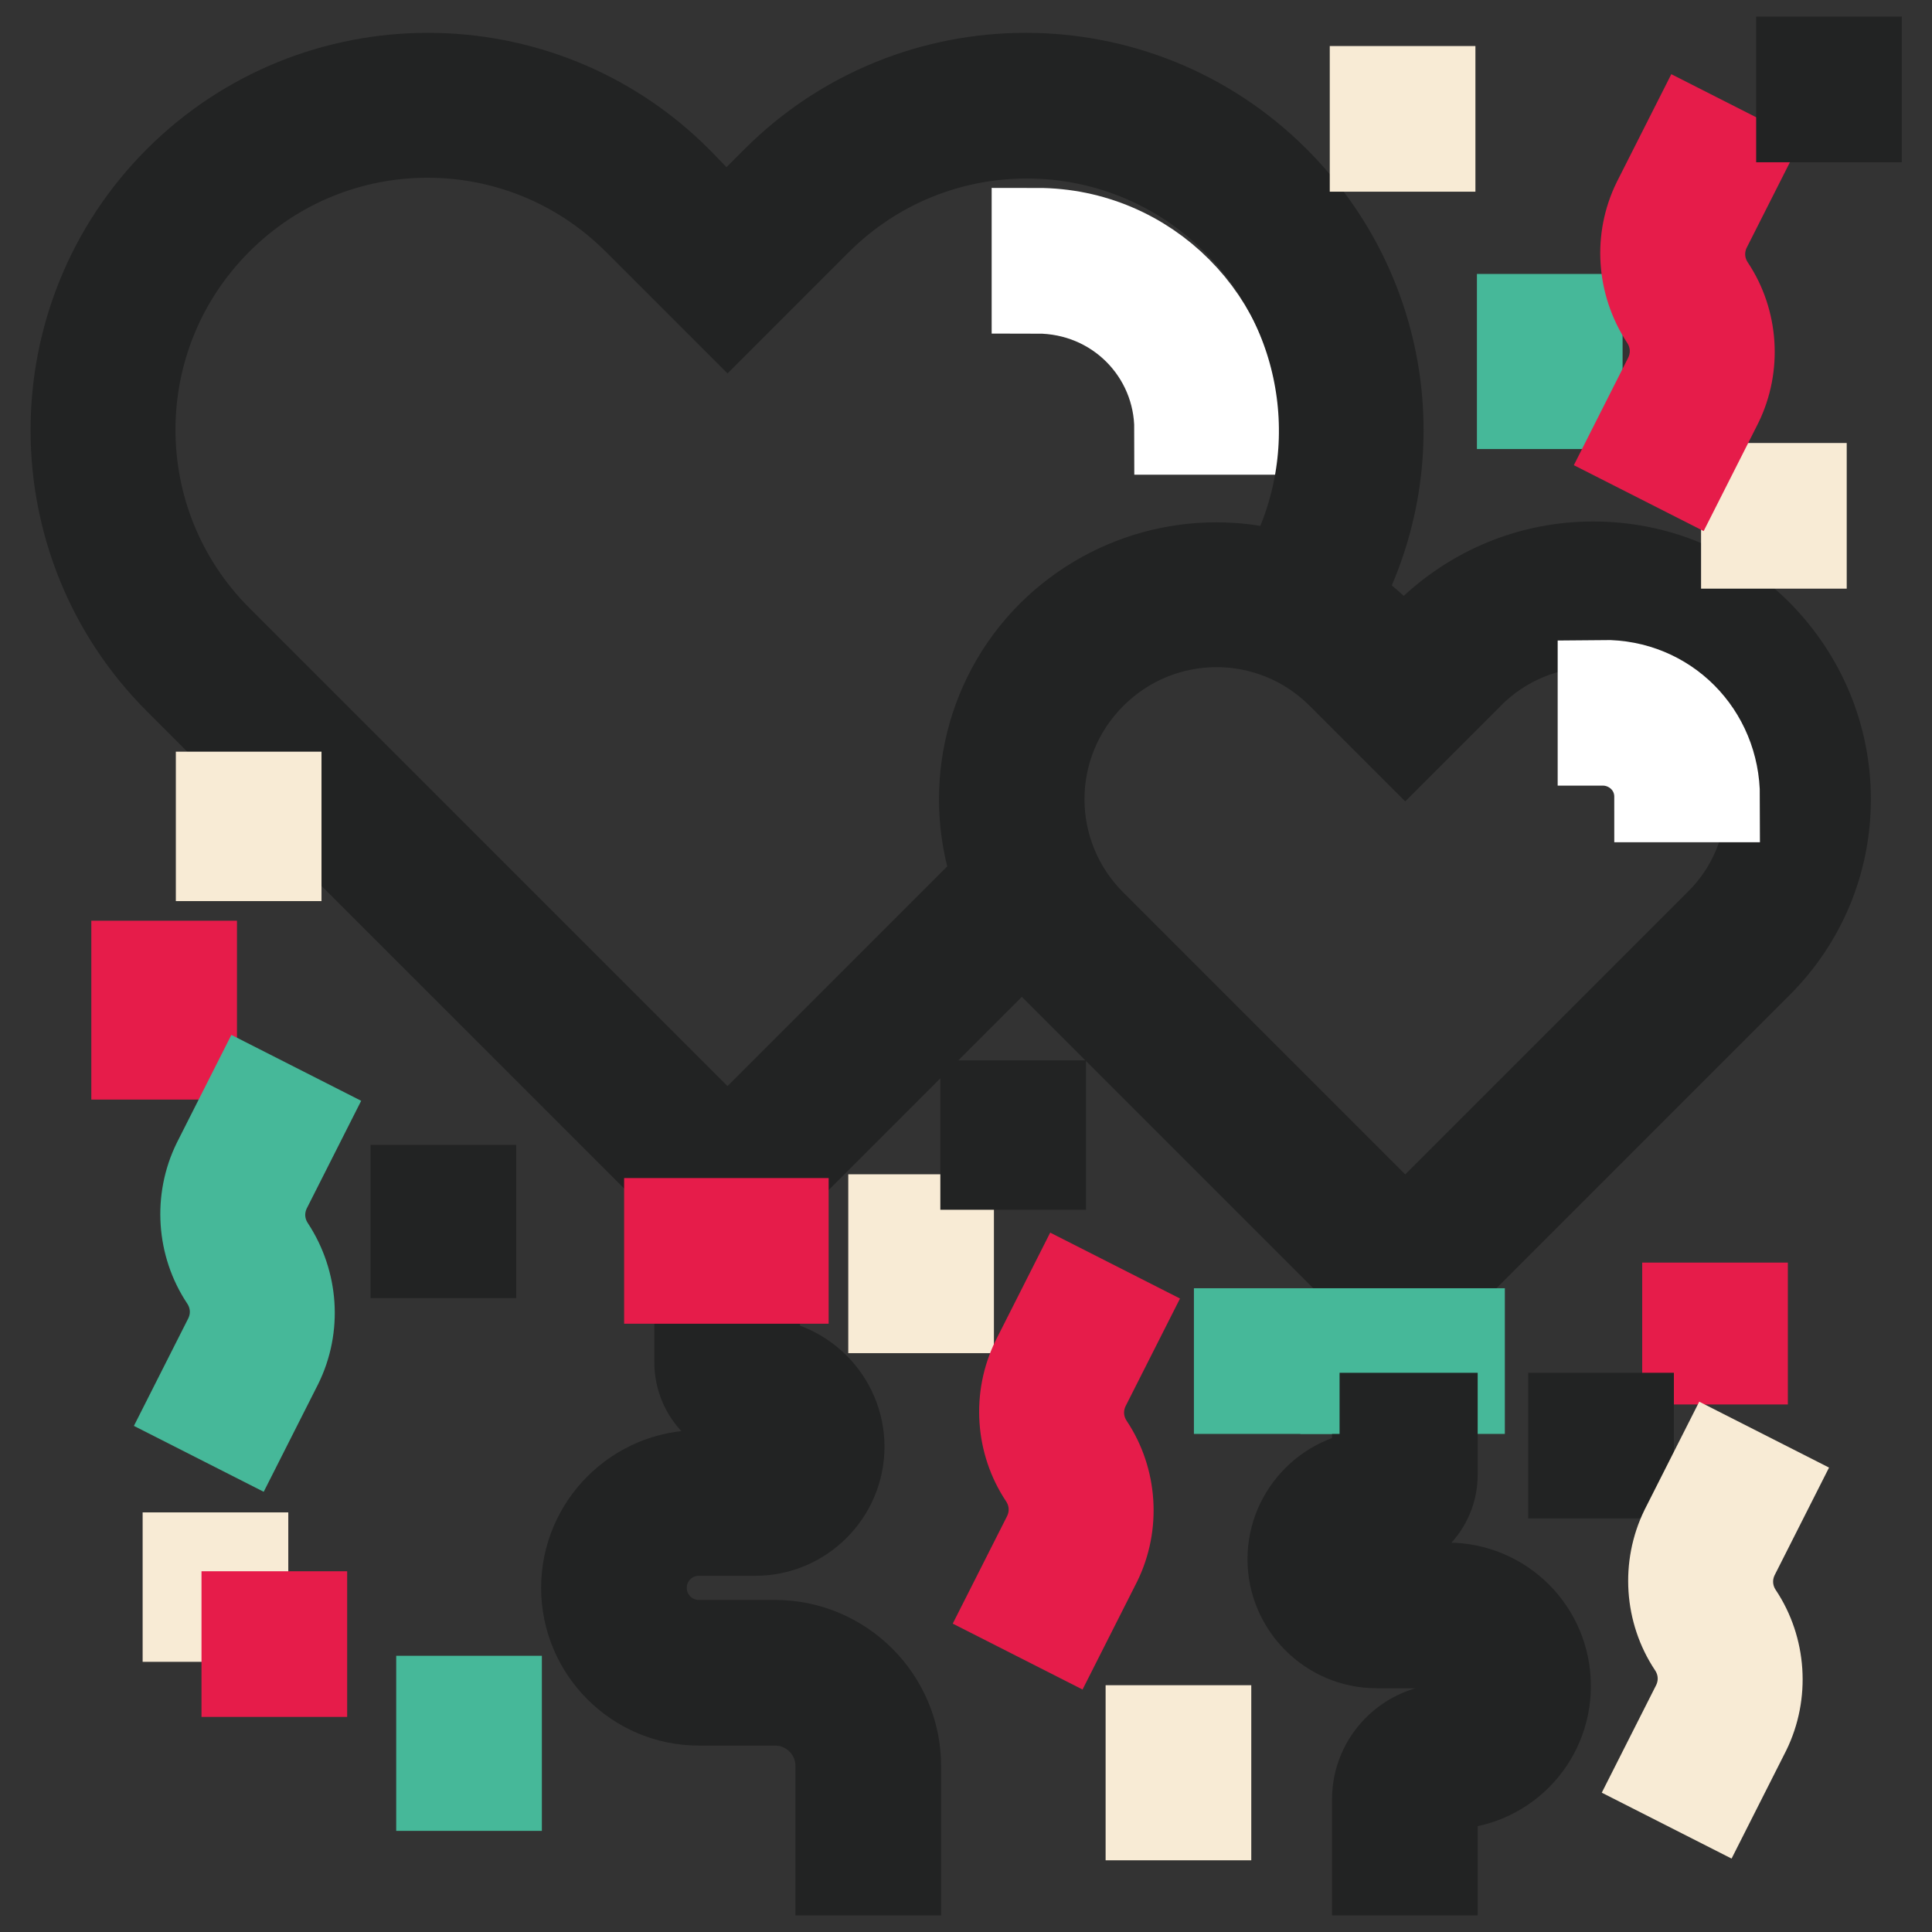 <?xml version="1.0" encoding="utf-8"?>
<!-- Svg Vector Icons : http://www.onlinewebfonts.com/icon -->
<!DOCTYPE svg PUBLIC "-//W3C//DTD SVG 1.1//EN" "http://www.w3.org/Graphics/SVG/1.1/DTD/svg11.dtd">
<svg version="1.1" xmlns="http://www.w3.org/2000/svg" xmlns:xlink="http://www.w3.org/1999/xlink" x="0px" y="0px" viewBox="0 0 256 256" enable-background="new 0 0 256 256" xml:space="preserve">
<rect x="0" y="0" width="256" height="256" fill="#333333" stroke="none"/>
<g> <path stroke-width="12" fill-opacity="0" stroke="#e61c4a"  d="M171.2,81.8c11.9-16.8,10.3-40.2-4.7-55.3c-16.8-16.8-44.1-16.8-60.9,0l-9.3,9.3l-9.3-9.3 C70.3,9.7,43,9.7,26.2,26.5c-16.8,16.8-16.8,44.1,0,60.9l70.1,70.1l40.7-40.7"/> <path stroke-width="12" fill-opacity="0" stroke="#46b899"  d="M230.4,86.7c-10.6-10.6-27.8-10.6-38.4,0l-5.8,5.8l-5.8-5.8c-10.6-10.6-27.8-10.6-38.4,0 c-10.6,10.6-10.6,27.8,0,38.4l44.2,44.2l44.2-44.2C240.9,114.4,240.9,97.3,230.4,86.7z"/> <path stroke-width="12" fill-opacity="0" stroke="#ffffff"  d="M163.6,56.9h-7.3c0-10.2-8.2-18.7-18.9-18.7v-7.3C152,30.9,163.6,42.8,163.6,56.9z"/> <path stroke-width="12" fill-opacity="0" stroke="#222323"  d="M241.9,105.9c0-8.2-3.2-15.9-9-21.8c-5.8-5.8-13.5-9-21.8-9c-8.2,0-15.9,3.2-21.8,9l-3.3,3.3l-3.3-3.3 c-1.8-1.8-3.8-3.3-5.9-4.6c10-18,7-40.6-7.9-55.5c-18.2-18.2-47.8-18.2-66,0l-6.7,6.7L89.7,24c-18.2-18.2-47.8-18.2-66,0 c-18.2,18.2-18.2,47.8,0,66l68.9,68.9v7h7.3v-6.8l35.9-35.9c1.1,1.6,2.3,3,3.6,4.4l42.8,42.8v9.7h7.3V171l43.4-43.4 C238.7,121.8,241.9,114.1,241.9,105.9L241.9,105.9z M96.4,152.4L28.8,84.8c-15.4-15.4-15.4-40.3,0-55.7c15.4-15.4,40.3-15.4,55.7,0 L96.4,41l11.8-11.8c15.4-15.4,40.3-15.4,55.7,0c12.7,12.7,15.1,32.1,6.4,47.4c-10.6-3.3-22.5-0.7-30.9,7.6 c-8.7,8.7-11.1,21.4-7.1,32.3L96.4,152.4z M186.2,164.1l-41.6-41.6c-9.2-9.2-9.2-24,0-33.2c4.6-4.6,10.6-6.9,16.6-6.9 c6,0,12,2.3,16.6,6.9l8.4,8.4l8.4-8.4c9.1-9.2,24-9.2,33.2,0l0,0c4.4,4.4,6.9,10.3,6.9,16.6s-2.4,12.2-6.9,16.6L186.2,164.1 L186.2,164.1z"/> <path stroke-width="12" fill-opacity="0" stroke="#46b899"  d="M178.3,176.7h15.1v7.3h-15.1V176.7z"/> <path stroke-width="12" fill-opacity="0" stroke="#222323"  d="M189.8,247.8h-7.3v-9.4c0-5.1,4.2-9.3,9.3-9.3c3.1,0,5.7-2.6,5.7-5.7c0-3.1-2.6-5.7-5.7-5.7h-9.4 c-6.1,0-11.1-5-11.1-11.1s5-11.1,11.1-11.1c0,0,0.1,0,0.1-0.1l0,0v-7.5h7.3v7.5c0,4.1-3.3,7.4-7.4,7.4c-2.1,0-3.8,1.7-3.8,3.8 s1.7,3.8,3.8,3.8h9.4c7.2,0,13,5.8,13,13c0,7.2-5.8,13-13,13c-1.1,0-2,0.9-2,2V247.8L189.8,247.8z M118.7,247.8h-7.3V234 c0-4.8-3.9-8.7-8.7-8.7H92.6c-8.2,0-14.9-6.7-14.9-14.9c0-8.2,6.7-14.9,14.9-14.9h7.5c2.1,0,3.8-1.7,3.8-3.8s-1.7-3.8-3.8-3.8 c-4.1,0-7.4-3.3-7.4-7.4V173h7.3v7.5c0,0,0,0.1,0.1,0.1c6.1,0,11.1,5,11.1,11.1s-5,11.1-11.1,11.1h-7.5c-4.2,0-7.6,3.4-7.6,7.6 c0,4.2,3.4,7.6,7.6,7.6h10.1c8.8,0,16,7.2,16,16V247.8L118.7,247.8z"/> <path stroke-width="12" fill-opacity="0" stroke="#ffffff"  d="M227.2,105.6h-7.3c0-4.4-3.6-7.5-7.5-7.5v-7.3C220.7,90.7,227.2,97.3,227.2,105.6z"/> <path stroke-width="12" fill-opacity="0" stroke="#e61c4a"  d="M18.1,128h7.3v11.7h-7.3V128z"/> <path stroke-width="12" fill-opacity="0" stroke="#46b899"  d="M58.5,225.4h7.3v11.2h-7.3V225.4z"/> <path stroke-width="12" fill-opacity="0" stroke="#f8ebd5"  d="M152.5,229.3h7.3v11.2h-7.3V229.3z M118.4,161.6h7.3v11.7h-7.3V161.6z"/> <path stroke-width="12" fill-opacity="0" stroke="#46b899"  d="M201.7,42.3h7.3v11.2h-7.3V42.3z"/> <path stroke-width="12" fill-opacity="0" stroke="#222323"  d="M55.1,157.7h7.3v8.3h-7.3V157.7z"/> <path stroke-width="12" fill-opacity="0" stroke="#f8ebd5"  d="M29.3,105.6h7.3v7.8h-7.3V105.6z"/> <path stroke-width="12" fill-opacity="0" stroke="#222323"  d="M130.6,146.5h7.3v7.8h-7.3V146.5z"/> <path stroke-width="12" fill-opacity="0" stroke="#46b899"  d="M164.2,176.7h7.3v7.3h-7.3V176.7z"/> <path stroke-width="12" fill-opacity="0" stroke="#e61c4a"  d="M223.6,173.3h7.3v6.8h-7.3V173.3z"/> <path stroke-width="12" fill-opacity="0" stroke="#222323"  d="M208.5,187.9h7.3v7.3h-7.3V187.9z"/> <path stroke-width="12" fill-opacity="0" stroke="#f8ebd5"  d="M24.9,206.4h7.3v7.8h-7.3V206.4z"/> <path stroke-width="12" fill-opacity="0" stroke="#e61c4a"  d="M32.7,214.2H40v7.3h-7.3V214.2z"/> <path stroke-width="12" fill-opacity="0" stroke="#f8ebd5"  d="M182.2,12.1h7.3v7.3h-7.3V12.1z M231.4,64.7h7.3V72h-7.3V64.7z"/> <path stroke-width="12" fill-opacity="0" stroke="#46b899"  d="M32.3,189.6l-6.5-3.3l4.5-8.9c1.3-2.6,1.1-5.6-0.5-8c-3-4.5-3.4-10.4-1-15.3l4.5-8.9l6.5,3.3l-4.5,8.9 c-1.3,2.6-1.1,5.6,0.5,8c3,4.6,3.4,10.4,1,15.3L32.3,189.6z"/> <path stroke-width="12" fill-opacity="0" stroke="#e61c4a"  d="M140.8,215.8l-6.5-3.3l4.5-8.9c1.3-2.6,1.1-5.6-0.5-8c-3-4.5-3.4-10.4-1-15.3l4.5-8.9l6.5,3.3l-4.5,8.9 c-1.3,2.6-1.1,5.6,0.5,8c3,4.5,3.4,10.4,1,15.3L140.8,215.8z"/> <path stroke-width="12" fill-opacity="0" stroke="#f8ebd5"  d="M226.8,238.2l-6.5-3.3l4.5-8.9c1.3-2.6,1.1-5.6-0.5-8c-3-4.5-3.4-10.4-1-15.3l4.5-8.9l6.5,3.3l-4.5,8.9 c-1.3,2.6-1.1,5.6,0.5,8c3,4.5,3.4,10.4,1,15.3L226.8,238.2L226.8,238.2z"/> <path stroke-width="12" fill-opacity="0" stroke="#e61c4a"  d="M223.1,62.3l-6.5-3.3l4.5-8.9c1.3-2.6,1.1-5.6-0.5-8c-3-4.6-3.4-10.4-1-15.3l4.5-8.9l6.5,3.3l-4.5,8.9 c-1.3,2.6-1.1,5.6,0.5,8c3,4.5,3.4,10.4,1,15.3L223.1,62.3z"/> <path stroke-width="12" fill-opacity="0" stroke="#222323"  d="M238.7,8.2h7.3v7.3h-7.3V8.2z"/> <path stroke-width="12" fill-opacity="0" stroke="#e61c4a"  d="M88.7,162.1h15.1v7.3H88.7V162.1z"/></g>
</svg>